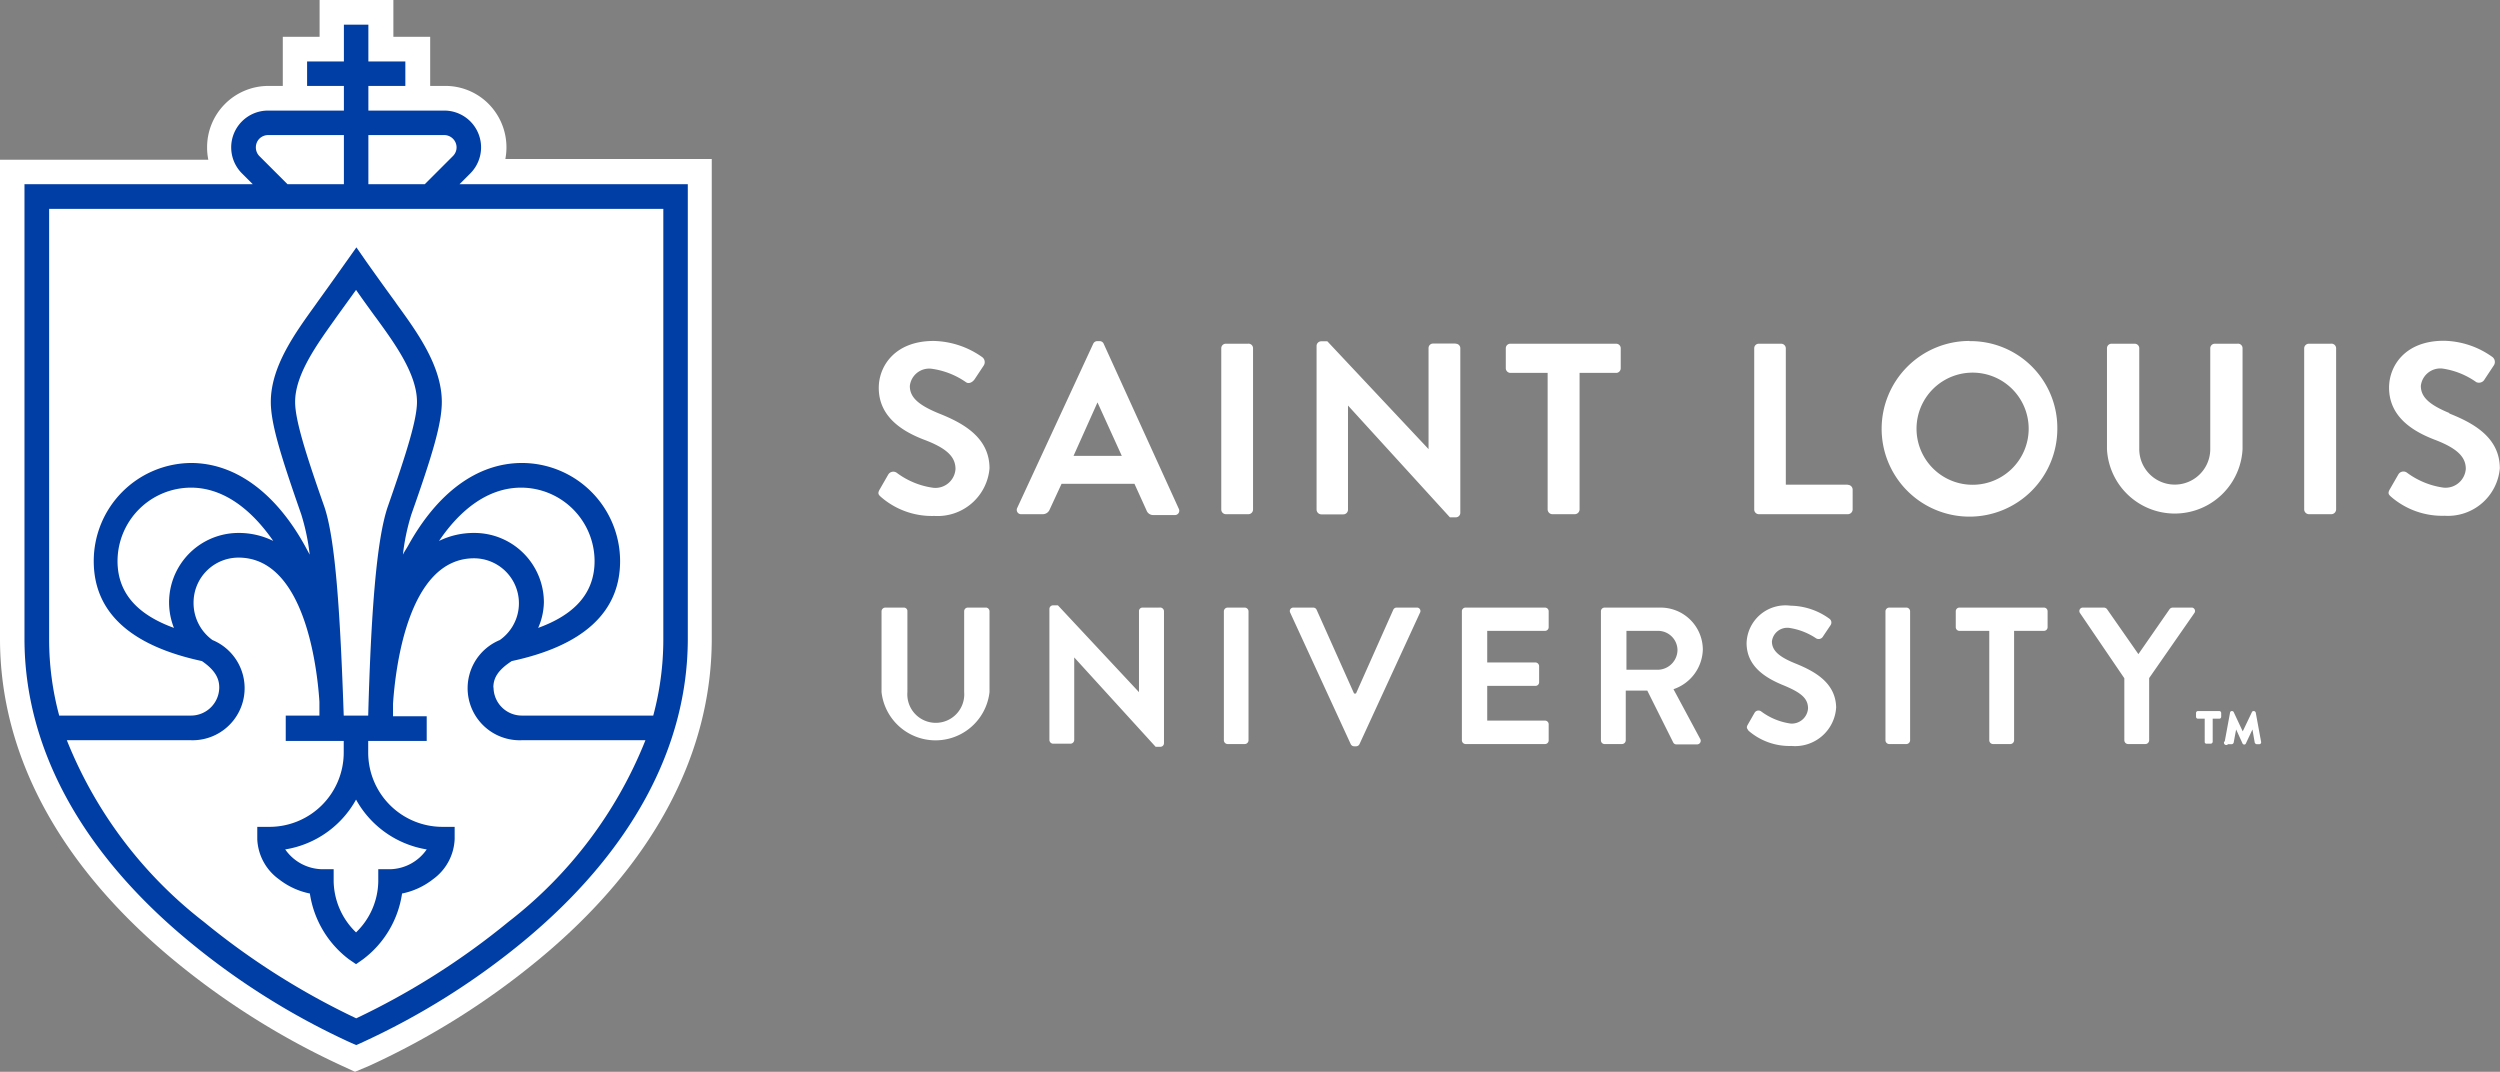 <svg id="Layer_1" data-name="Layer 1" xmlns="http://www.w3.org/2000/svg" viewBox="0 0 144.01 61.74"><rect x="0" y="0" width="144.01" height="61.74" fill="#808080" stroke="none"/><defs><style>.cls-1{fill:#fff;}.cls-2{fill:#003da5;}</style></defs><path class="cls-1" d="M139.4,79.34c-.91-.37-1.33-.73-1.33-1.26a.89.89,0,0,1,1-.78,3.78,3.78,0,0,1,1.56.61.29.29,0,0,0,.39-.13l.43-.64a.27.27,0,0,0-.07-.37,3.89,3.89,0,0,0-2.24-.75,2.24,2.24,0,0,0-2.53,2.15c0,1.33,1.06,2,2.11,2.43s1.43.77,1.43,1.34a.94.94,0,0,1-1,.87,3.68,3.68,0,0,1-1.7-.7.26.26,0,0,0-.38.08l-.4.7c-.1.18,0,.23.05.33a3.6,3.6,0,0,0,2.47.88,2.37,2.37,0,0,0,2.58-2.22C141.74,80.43,140.49,79.78,139.4,79.34Zm-31.69-3.21h-1a.22.22,0,0,0-.21.21v7.43a.22.22,0,0,0,.21.22h1a.22.22,0,0,0,.21-.22V76.34A.22.22,0,0,0,107.71,76.13Zm17.29,0h-4.57a.21.21,0,0,0-.22.21v7.43a.22.22,0,0,0,.22.22H125a.21.21,0,0,0,.21-.22v-.92a.21.21,0,0,0-.21-.21h-3.33v-2h2.78a.21.21,0,0,0,.21-.21v-.93a.22.22,0,0,0-.21-.21h-2.78V77.47H125a.21.21,0,0,0,.21-.21v-.92A.21.21,0,0,0,125,76.13Zm9.09,2.41a2.43,2.43,0,0,0-2.45-2.41h-3.21a.21.21,0,0,0-.21.21v7.43a.21.21,0,0,0,.21.22h1a.22.22,0,0,0,.22-.22V80.91h1.24l1.5,3a.2.2,0,0,0,.18.1h1.17a.21.21,0,0,0,.19-.33l-1.53-2.85A2.48,2.48,0,0,0,134.09,78.54Zm-2.57,1.17h-1.83V77.47h1.83a1.12,1.12,0,0,1,1.11,1.09A1.15,1.15,0,0,1,131.52,79.71ZM117.6,76.13h-1.15a.21.21,0,0,0-.19.12l-2.15,4.83H114l-2.16-4.83a.21.21,0,0,0-.19-.12h-1.14a.2.2,0,0,0-.19.29L113.81,84a.22.22,0,0,0,.2.12h.11a.22.22,0,0,0,.19-.12l3.48-7.56A.2.2,0,0,0,117.6,76.13Zm-24.78,0H91.76a.21.21,0,0,0-.22.21V81a1.64,1.64,0,1,1-3.27,0V76.34a.2.2,0,0,0-.21-.21H87a.22.22,0,0,0-.22.21V81A3.13,3.13,0,0,0,93,81V76.34A.22.22,0,0,0,92.82,76.13Zm53,0h-1a.22.22,0,0,0-.21.21v7.43a.22.22,0,0,0,.21.22h1a.22.22,0,0,0,.21-.22V76.34A.22.22,0,0,0,145.84,76.13Zm-43,0h-1a.2.2,0,0,0-.21.21V81h0l-4.67-5h-.28a.21.21,0,0,0-.21.2v7.55a.22.22,0,0,0,.21.22h1a.22.22,0,0,0,.22-.22V79h0l4.69,5.15h.27a.21.21,0,0,0,.21-.2V76.34A.22.22,0,0,0,102.79,76.13Zm59.49,0h-1.16a.23.23,0,0,0-.18.1l-1.79,2.58-1.8-2.58a.23.23,0,0,0-.18-.1H156a.2.2,0,0,0-.18.32l2.55,3.75v3.57a.22.22,0,0,0,.22.22h1a.22.22,0,0,0,.21-.22V80.19l2.6-3.74A.2.2,0,0,0,162.28,76.13Zm-8.53,0h-4.91a.21.21,0,0,0-.21.21v.92a.21.21,0,0,0,.21.21h1.72v6.3a.22.22,0,0,0,.21.22h1a.22.22,0,0,0,.22-.22v-6.3h1.72a.21.21,0,0,0,.21-.21v-.92A.21.21,0,0,0,153.75,76.13ZM99.58,60.94a.25.25,0,0,0-.24-.16H99.2a.26.26,0,0,0-.23.16L94.6,70.38a.25.25,0,0,0,.24.37h1.22a.43.43,0,0,0,.41-.28L97.15,69h4.2l.69,1.52a.41.41,0,0,0,.41.28h1.22a.25.25,0,0,0,.23-.37Zm-1.74,6.45,1.38-3.08h0l1.4,3.08ZM93,68.11c0-1.81-1.57-2.63-2.93-3.17-1.14-.47-1.66-.91-1.66-1.57a1.12,1.12,0,0,1,1.24-1,4.53,4.53,0,0,1,2,.78c.16.11.37,0,.49-.17l.53-.8a.36.36,0,0,0-.08-.47,5,5,0,0,0-2.81-.94c-2.23,0-3.16,1.45-3.16,2.7,0,1.65,1.32,2.5,2.64,3s1.78,1,1.78,1.68a1.16,1.16,0,0,1-1.27,1.08,4.52,4.52,0,0,1-2.12-.87.34.34,0,0,0-.48.1l-.5.87c-.13.23-.06.3.07.42a4.46,4.46,0,0,0,3.08,1.1A3,3,0,0,0,93,68.11Zm14.92-7.18h-1.31a.26.26,0,0,0-.26.26v9.29a.27.27,0,0,0,.26.27h1.31a.27.27,0,0,0,.26-.27V61.19A.26.26,0,0,0,107.88,60.93Zm62.37,0H169a.27.27,0,0,0-.27.26v9.29a.28.28,0,0,0,.27.27h1.3a.28.28,0,0,0,.27-.27V61.19A.27.27,0,0,0,170.25,60.93Zm-5.37,0h-1.34a.26.26,0,0,0-.26.26V67a2,2,0,1,1-4.09,0V61.19a.26.26,0,0,0-.26-.26h-1.34a.26.26,0,0,0-.26.26V67a3.91,3.91,0,0,0,7.81,0V61.19A.26.26,0,0,0,164.88,60.93Zm12.19,4c-1.14-.47-1.66-.91-1.66-1.57a1.13,1.13,0,0,1,1.24-1,4.47,4.47,0,0,1,1.95.78.37.37,0,0,0,.49-.17l.53-.8a.36.36,0,0,0-.08-.47,4.93,4.93,0,0,0-2.81-.94c-2.23,0-3.15,1.45-3.15,2.7,0,1.65,1.32,2.5,2.63,3s1.79,1,1.79,1.68a1.17,1.17,0,0,1-1.28,1.08,4.58,4.58,0,0,1-2.12-.87.34.34,0,0,0-.48.1l-.5.87c-.13.23-.06.3.07.42a4.5,4.5,0,0,0,3.09,1.1A3,3,0,0,0,180,68.11C180,66.3,178.43,65.48,177.07,64.94Zm-34.66,4.12h-3.58V61.19a.27.27,0,0,0-.26-.26h-1.3a.26.26,0,0,0-.26.26v9.29a.27.27,0,0,0,.26.27h5.14a.28.28,0,0,0,.27-.27V69.33A.28.28,0,0,0,142.41,69.06Zm7-8.28a5.06,5.06,0,1,0,5.06,5.07A5,5,0,0,0,149.45,60.78Zm0,8.28a3.23,3.23,0,0,1,0-6.45,3.23,3.23,0,1,1,0,6.45Zm-20.09-6.72V61.19a.26.26,0,0,0-.27-.26H123a.26.26,0,0,0-.26.26v1.15a.27.27,0,0,0,.26.27h2.15v7.87a.28.28,0,0,0,.26.27h1.31a.28.28,0,0,0,.27-.27V62.61h2.14A.27.27,0,0,0,129.36,62.34Zm-9.51-1.41h-1.3a.26.26,0,0,0-.26.26V67h0l-5.83-6.21h-.35a.27.27,0,0,0-.27.26v9.44a.28.28,0,0,0,.27.27h1.27a.27.27,0,0,0,.27-.27v-6h0l5.87,6.44h.34a.26.26,0,0,0,.26-.26V61.19A.26.26,0,0,0,119.85,60.93Z" transform="translate(-36 -41.13)"/><path class="cls-1" d="M163,83.86V82.53h-.39a.11.11,0,0,1-.11-.11V82.2a.11.11,0,0,1,.11-.11h1.23a.11.11,0,0,1,.11.11v.22a.11.11,0,0,1-.11.11h-.38v1.33a.12.12,0,0,1-.12.11h-.23A.1.1,0,0,1,163,83.86Zm1.15,0,.31-1.68a.1.1,0,0,1,.11-.09h0a.11.11,0,0,1,.1.06l.52,1.11.53-1.11a.1.1,0,0,1,.1-.06h0a.12.12,0,0,1,.12.09l.31,1.69a.11.11,0,0,1-.11.13H166a.14.14,0,0,1-.12-.1l-.13-.75-.38.81a.1.1,0,0,1-.09.06h0a.12.12,0,0,1-.1-.06l-.37-.81-.14.75a.13.13,0,0,1-.11.1h-.22A.11.11,0,0,1,164.14,83.83Z" transform="translate(-36 -41.13)"/><path class="cls-1" d="M55.69,102.52A44.34,44.34,0,0,1,46,96.43C39.44,91,36,84.63,36,77.92V50.33H48a3.35,3.35,0,0,1-.07-.71,3.53,3.53,0,0,1,3.53-3.54h.83V43.25h2.12V41.13h4.25v2.12h2.12v2.83h.83a3.5,3.5,0,0,1,2.5,1,3.56,3.56,0,0,1,1,3.21H77V77.92c0,6.71-3.44,13.11-10,18.51a44.15,44.15,0,0,1-9.72,6.09l-.83.35Z" transform="translate(-36 -41.13)"/><path class="cls-2" d="M56.52,101.33l-.28-.12a42.05,42.05,0,0,1-9.37-5.87c-6.19-5.12-9.46-11.14-9.46-17.42V51.74H50.56l-.62-.62a2.12,2.12,0,0,1,1.5-3.62h4.37V46.08H53.69V44.67h2.12V42.55h1.41v2.12h2.13v1.41H57.22V47.5h4.37a2.12,2.12,0,0,1,1.5,3.62l-.62.62H75.62V77.92c0,6.28-3.27,12.3-9.45,17.42a42.24,42.24,0,0,1-9.38,5.87ZM39.85,83.77a24.9,24.9,0,0,0,7.89,10.46,42.59,42.59,0,0,0,8.78,5.56,42.62,42.62,0,0,0,8.77-5.56,24.82,24.82,0,0,0,7.89-10.46H66.05A3,3,0,0,1,64.79,78a2.59,2.59,0,0,0-1.48-4.71c-3.84,0-4.54,6.44-4.67,8.37,0,.28,0,.53,0,.73h1.94v1.42H57.21v.68a4.28,4.28,0,0,0,4.27,4.27h.71v.7a3,3,0,0,1-1.25,2.32,4.25,4.25,0,0,1-1.78.82,5.79,5.79,0,0,1-2.25,3.79l-.4.28-.41-.28a5.83,5.83,0,0,1-2.25-3.79,4.25,4.25,0,0,1-1.78-.82,3,3,0,0,1-1.25-2.31v-.71h.71a4.28,4.28,0,0,0,4.27-4.27v-.68H52.46V82.35H54.4c0-.22,0-.49,0-.8-.13-2-.86-8.3-4.66-8.3a2.59,2.59,0,0,0-2.59,2.58A2.63,2.63,0,0,0,48.24,78,3,3,0,0,1,47,83.77Zm12.58,6.29a2.65,2.65,0,0,0,2.09,1.14h.7v.71a4.19,4.19,0,0,0,1.29,2.93,4.17,4.17,0,0,0,1.28-2.93V91.2h.71a2.63,2.63,0,0,0,2.08-1.14,5.7,5.7,0,0,1-4.07-2.87A5.7,5.7,0,0,1,52.43,90.06Zm12-9.33a1.63,1.63,0,0,0,1.63,1.62h7.57a16.89,16.89,0,0,0,.58-4.43V53.16H38.83V77.92a16.89,16.89,0,0,0,.58,4.43H47a1.63,1.63,0,0,0,1.63-1.62c0-.52-.24-1-1-1.52-4.14-.89-6.23-2.83-6.23-5.76A5.65,5.65,0,0,1,47,67.8c2.54,0,4.87,1.7,6.57,4.78l.27.5a12.38,12.38,0,0,0-.49-2.33c-1.18-3.38-1.75-5.21-1.75-6.47,0-2.06,1.43-4,2.58-5.6l.12-.17c.86-1.19,1.64-2.3,1.65-2.31l.58-.82.57.82s.79,1.12,1.66,2.31l.11.16c1.15,1.58,2.58,3.55,2.58,5.61,0,1.27-.56,3.1-1.75,6.47a12.21,12.21,0,0,0-.49,2.33c.09-.19.19-.32.29-.5,1.7-3.08,4-4.78,6.57-4.78a5.66,5.66,0,0,1,5.65,5.65c0,2.93-2.1,4.87-6.24,5.76C64.66,79.74,64.42,80.21,64.42,80.73ZM55.8,82.35h1.41c.16-5.82.47-10.16,1.14-12.07,1.1-3.15,1.67-5,1.67-6,0-1.6-1.28-3.36-2.31-4.78l-.12-.16c-.4-.55-.79-1.09-1.08-1.51l-1.09,1.51-.12.17c-1,1.41-2.3,3.17-2.3,4.77,0,1,.56,2.85,1.67,6C55.33,72.17,55.6,76.53,55.8,82.35ZM47,69.22a4.24,4.24,0,0,0-4.23,4.23c0,2.14,1.55,3.23,3.25,3.85a4,4,0,0,1,3.72-5.47,4.48,4.48,0,0,1,2,.46C50.48,70.47,48.87,69.22,47,69.22Zm16.33,2.61a4,4,0,0,1,4,4A3.81,3.81,0,0,1,67,77.3c1.7-.62,3.25-1.71,3.25-3.85a4.24,4.24,0,0,0-4.23-4.23c-1.89,0-3.5,1.25-4.73,3.07A4.54,4.54,0,0,1,63.31,71.83ZM57.22,51.74h3.25l1.62-1.62a.7.7,0,0,0,0-1,.71.71,0,0,0-.5-.21H57.22Zm-4.66,0h3.25V48.91H51.44a.73.73,0,0,0-.5.21.72.72,0,0,0,0,1Z" transform="translate(-36 -41.13)"/></svg>